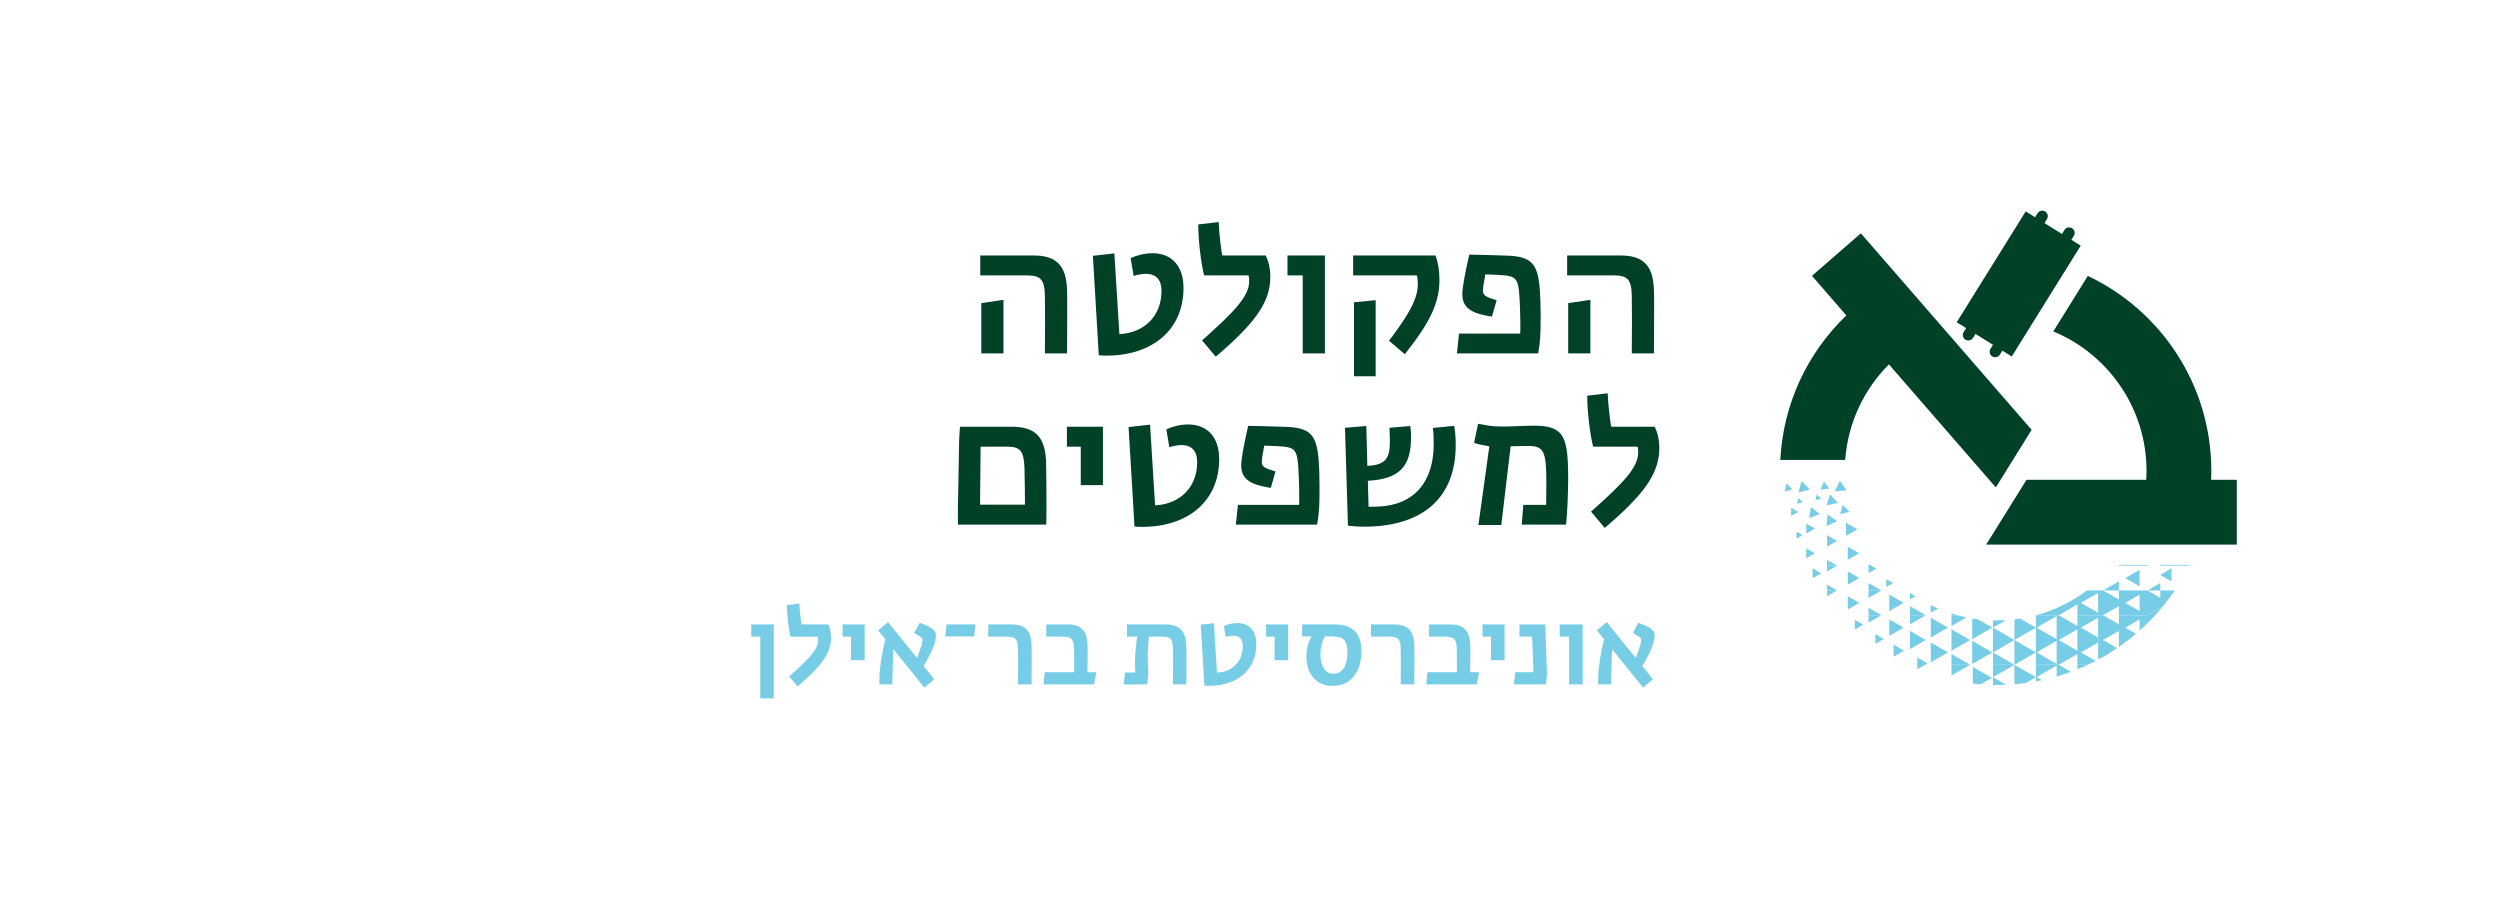 <?xml version="1.0" encoding="UTF-8"?>
<!DOCTYPE svg PUBLIC "-//W3C//DTD SVG 1.1//EN" "http://www.w3.org/Graphics/SVG/1.1/DTD/svg11.dtd">
<!-- Creator: CorelDRAW 2017 -->
<svg xmlns="http://www.w3.org/2000/svg" xml:space="preserve" width="308px" height="112px" version="1.1" style="shape-rendering:geometricPrecision; text-rendering:geometricPrecision; image-rendering:optimizeQuality; fill-rule:evenodd; clip-rule:evenodd"
viewBox="0 0 138409 50446"
 xmlns:xlink="http://www.w3.org/1999/xlink">
 <defs>
  <style type="text/css">
   <![CDATA[
    .fil2 {fill:none}
    .fil0 {fill:#004128;fill-rule:nonzero}
    .fil1 {fill:#78CDE6;fill-rule:nonzero}
   ]]>
  </style>
 </defs>
 <g id="Layer_x0020_1">
  <g id="_1727779360144">
   <path class="fil0" d="M122539 26626c7,-164 10,-328 10,-494 0,-4779 -2801,-8905 -6853,-10822l-1917 3082c3038,1255 5175,4249 5175,7740 0,166 -6,330 -16,494l-6646 0 -2237 3595 13909 0 0 -3595 -1425 0z"/>
   <path class="fil0" d="M112578 23852l-9476 -10905 -2714 2358 1908 2196c-2130,2046 -3505,4872 -3664,8020l3601 0c150,-2065 1048,-3922 2425,-5302l5933 6827 1987 -3194z"/>
   <path class="fil0" d="M115302 13631l-521 -324 138 -221c89,-144 45,-333 -99,-422 -143,-89 -332,-45 -420,98l-139 222 -971 -605 138 -221c89,-144 45,-333 -99,-422 -143,-89 -332,-45 -422,98l-136 221 -522 -324 -3828 6151 521 324 -138 221c-89,144 -45,332 98,422 144,89 332,45 422,-98l138 -222 970 605 -137 221c-89,144 -45,332 99,422 142,89 331,45 421,-98l138 -222 520 325 3829 -6151z"/>
   <polygon class="fil1" points="99807,26700 99641,27332 100272,27160 "/>
   <polygon class="fil1" points="100660,27436 100576,27758 100897,27669 "/>
   <polygon class="fil1" points="101923,26700 101653,27259 102305,27211 101958,26700 "/>
   <polygon class="fil1" points="99642,27634 99558,27956 99879,27868 "/>
   <polygon class="fil1" points="102466,28403 102099,28021 101952,28529 "/>
   <polygon class="fil1" points="101390,27432 101202,28046 101827,27901 "/>
   <polygon class="fil1" points="101051,26715 100862,27173 101353,27108 "/>
   <polygon class="fil1" points="100329,28134 100237,28753 100819,28522 "/>
   <polygon class="fil1" points="98970,26832 98868,27278 99306,27143 "/>
   <polygon class="fil1" points="99232,28402 99629,28402 99232,28173 "/>
   <polygon class="fil1" points="102908,29371 102273,29005 102273,29738 "/>
   <polygon class="fil1" points="101258,28550 101192,29188 101778,28926 "/>
   <polygon class="fil1" points="101224,30015 101780,30015 101224,29694 "/>
   <polygon class="fil1" points="100073,29053 100073,29603 100550,29328 "/>
   <polygon class="fil1" points="99533,29500 99533,29889 99871,29694 "/>
   <polygon class="fil1" points="99629,28402 99232,28402 99232,28631 "/>
   <path class="fil1" d="M121323 31390c7,-15 15,-30 22,-45l-1626 0 0 45 1604 0zm-2241 -45l-1664 0 0 45 1587 0 77 -45z"/>
   <polygon class="fil1" points="103010,30703 102375,30336 102375,31069 "/>
   <polygon class="fil1" points="101780,30015 101224,30015 101224,30336 "/>
   <polygon class="fil1" points="101224,31390 101780,31390 101224,31069 "/>
   <polygon class="fil1" points="100073,30428 100073,30978 100550,30703 "/>
   <g>
    <path class="fil1" d="M118568 31619l0 917 -794 -458 794 -459zm1776 -83l0 733 -634 -367 634 -366zm-4702 1229l902 0 874 -504 0 504 1587 0 714 -413 0 413 801 0 -4878 0zm5689 -1391l-235 -29 235 29zm-2326 16l-1587 0 1587 0z"/>
   </g>
   <polygon class="fil1" points="104894,32354 104512,32134 104512,32574 "/>
   <polygon class="fil1" points="103526,31299 103526,31803 103963,31551 "/>
   <polygon class="fil1" points="103526,32765 104241,32765 103526,32353 "/>
   <polygon class="fil1" points="103010,32078 102375,31711 102375,32444 "/>
   <polygon class="fil1" points="101780,31390 101224,31390 101224,31711 "/>
   <polygon class="fil1" points="101224,32765 101780,32765 101224,32444 "/>
   <polygon class="fil1" points="100424,31540 100424,32089 100900,31815 "/>
   <path class="fil1" d="M116266 32902l0 1100 -952 -550 952 -550zm3579 765c239,-290 464,-591 675,-902l-801 0 0 413 -714 -413 -1587 0 0 504 -874 -504 -902 0c-831,624 -1784,1096 -2815,1375l1257 0 1032 -596 0 596 1428 0 874 -504 0 504 1587 0 840 -473zm-1277 -673l0 917 -794 -459 794 -458z"/>
   <path class="fil1" d="M108130 34140l333 0c-112,-31 -223,-63 -333,-98l0 98z"/>
   <path class="fil1" d="M106979 33581l0 421 408 -235c-138,-58 -274,-120 -408,-186z"/>
   <path class="fil1" d="M105828 32897l0 372 297 -171c-100,-65 -200,-132 -297,-201z"/>
   <polygon class="fil1" points="105828,34140 106701,34140 105828,33636 "/>
   <polygon class="fil1" points="105471,33452 104677,32994 104677,33911 "/>
   <polygon class="fil1" points="104241,32765 103526,32765 103526,33178 "/>
   <polygon class="fil1" points="103526,34140 104241,34140 103526,33727 "/>
   <polygon class="fil1" points="103010,33452 102375,33086 102375,33819 "/>
   <polygon class="fil1" points="101780,32765 101224,32765 101224,33086 "/>
   <path class="fil1" d="M113964 35469l-1111 -642 1111 -641 0 1283zm3977 46c144,-112 286,-228 425,-346l-592 -342 794 -458 0 624c459,-409 886,-852 1277,-1326l-840 473 -1587 0 0 504 -874 -504 -1428 0 0 596 -1033 -596 -1257 0 -12 3 0 684 0 688 1269 0 1033 -596 0 596 1428 0 874 -505 0 505 523 0zm-1675 -1238l0 1100 -952 -550 952 -550z"/>
   <path class="fil1" d="M111622 34372l0 1143 1192 -688 -867 -500c-107,17 -216,32 -325,45z"/>
   <path class="fil1" d="M110432 34426l0 401 717 -414c-167,10 -335,15 -504,15 -71,0 -142,-1 -213,-2z"/>
   <polygon class="fil1" points="110432,35515 111622,35515 110432,34827 "/>
   <path class="fil1" d="M110393 34827l-808 -466c-102,-13 -203,-28 -304,-44l0 1152 1112 -642z"/>
   <path class="fil1" d="M108463 34140l-333 0 0 596 829 -479c-168,-34 -333,-73 -496,-117z"/>
   <polygon class="fil1" points="108130,35515 109162,35515 108130,34919 "/>
   <polygon class="fil1" points="107932,34827 106979,34277 106979,35377 "/>
   <polygon class="fil1" points="106701,34140 105828,34140 105828,34644 "/>
   <polygon class="fil1" points="105828,35515 106701,35515 105828,35010 "/>
   <polygon class="fil1" points="105471,34827 104677,34369 104677,35286 "/>
   <polygon class="fil1" points="104241,34140 103526,34140 103526,34552 "/>
   <polygon class="fil1" points="103125,34600 102765,34392 102765,34935 103236,34663 "/>
   <polygon class="fil1" points="104267,35395 103907,35188 103907,35731 104377,35459 "/>
   <path class="fil1" d="M113964 36844l-1111 -642 1111 -642 0 1284zm1728 45c148,-69 294,-140 438,-215l-816 -472 952 -550 0 950c364,-195 716,-408 1056,-639l-778 -448 -1428 0 0 595 -1033 -595 -1269 0 0 687 0 687 1269 0 1033 -595 0 595 576 0zm1726 -991c177,-123 352,-251 522,-383l-522 0 0 383z"/>
   <polygon class="fil1" points="111622,35515 111622,36890 112814,36202 "/>
   <polygon class="fil1" points="111622,35515 110432,35515 110432,36202 "/>
   <polygon class="fil1" points="110432,36890 111622,36890 110432,36202 "/>
   <polygon class="fil1" points="110393,36202 109281,35561 109281,36844 "/>
   <polygon class="fil1" points="109162,35515 108130,35515 108130,36110 "/>
   <polygon class="fil1" points="108130,36890 109162,36890 108130,36294 "/>
   <polygon class="fil1" points="107932,36202 106979,35652 106979,36752 "/>
   <polygon class="fil1" points="106701,35515 105828,35515 105828,36019 "/>
   <polygon class="fil1" points="105495,36108 104914,35773 104914,36443 "/>
   <path class="fil1" d="M113145 37745l-292 -168 1111 -642 0 605c269,-78 534,-165 794,-261l-675 -389 -1269 0 0 687 0 234c110,-20 221,-42 331,-66zm1971 -604c194,-79 386,-163 576,-251l-576 0 0 251z"/>
   <path class="fil1" d="M111622 36890l0 1078c212,-17 423,-40 631,-68l561 -323 -1192 -687z"/>
   <polygon class="fil1" points="111622,36890 110432,36890 110432,37577 "/>
   <path class="fil1" d="M111159 37997l-727 -420 0 429c71,1 142,2 213,2 172,0 344,-4 514,-11z"/>
   <path class="fil1" d="M110370 37617l-1055 -609 0 926c144,16 289,30 434,41l621 -358z"/>
   <polygon class="fil1" points="109162,36890 108130,36890 108130,37485 "/>
   <polygon class="fil1" points="106232,36482 106232,37142 106803,36812 "/>
   <path class="fil1" d="M68498 34573c-253,0 -524,65 -742,165l100 607c165,-47 300,-71 418,-71 349,0 531,207 531,578 0,843 -566,1426 -1432,1473l-171 -2746 -731 83 201 3382c76,6 147,12 259,12 1591,0 2622,-902 2622,-2304 0,-737 -395,-1179 -1055,-1179z"/>
   <polygon class="fil1" points="70096,34650 70096,35327 70567,35327 70567,36636 71321,36636 71321,34650 "/>
   <path class="fil1" d="M73872 34650l-1773 0 0 665 524 0c-193,342 -288,678 -288,1097 0,1008 554,1649 1455,1649 978,0 1597,-742 1597,-1915 0,-1019 -483,-1496 -1515,-1496zm-28 2734c-467,0 -731,-407 -731,-1073 0,-417 106,-760 253,-996l407 0c619,0 836,224 836,885 0,753 -283,1184 -765,1184z"/>
   <path class="fil1" d="M78322 35828c-11,-819 -347,-1178 -1131,-1178l-1273 0 0 677 1037 0c471,0 606,142 612,696 7,224 7,483 7,742 0,513 -7,1014 -7,1214l755 0c0,-259 6,-931 6,-1520 0,-242 0,-466 -6,-631z"/>
   <path class="fil1" d="M81421 37302c0,-160 12,-666 12,-991 0,-188 0,-353 -6,-506 -23,-801 -353,-1155 -1119,-1155l-1173 0 0 677 926 0c471,0 601,142 618,696 6,241 6,566 6,943l0 336 -1632 0 -71 677 2805 0 130 -677 -496 0z"/>
   <polygon class="fil1" points="82106,34650 82106,35327 82577,35327 82577,36636 83331,36636 83331,34650 "/>
   <path class="fil1" d="M85683 37313l-95 -2663 -1432 0 0 677 702 0 76 1975 -1008 0 -76 677 1774 0c23,-189 65,-447 59,-666z"/>
   <polygon class="fil1" points="86389,34650 86389,35327 86909,35327 86909,37979 87663,37979 87663,34650 "/>
   <path class="fil1" d="M91658 35287c0,-195 -77,-325 -259,-437 -142,-94 -342,-182 -637,-288l-312 559c141,94 253,160 354,219 82,59 111,99 111,176 0,135 -94,448 -306,996l-1603 -1986 -554 454 401 495c-183,701 -318,1614 -325,2003l-5 501 713 0 59 -1956 1721 2133 548 -465 -590 -731c431,-707 684,-1320 684,-1673z"/>
   <path class="fil1" d="M65670 35858c-12,-831 -372,-1208 -1155,-1208l-2136 0 0 677 1947 0c496,0 589,154 601,696 6,230 12,477 12,742 0,425 -12,884 -12,1214l737 0c12,-307 18,-789 18,-1273 0,-294 -6,-594 -12,-848zm-2065 -639l-643 0c-6,32 -13,69 -19,108 -61,393 -125,1127 -125,1491 5,201 11,354 23,495 -42,6 -129,6 -260,6 -105,0 -205,0 -312,-6l-77 666c178,0 349,6 578,6 219,0 439,-6 727,-17 23,-237 59,-507 65,-708 -17,-259 -35,-607 -35,-924 0,-203 30,-713 65,-1009 4,-40 8,-77 13,-108z"/>
   <polygon class="fil1" points="41528,34650 41528,35327 42029,35327 42029,38756 42777,38756 42777,34650 "/>
   <polygon class="fil1" points="46595,34650 46595,35327 47067,35327 47067,36636 47821,36636 47821,34650 "/>
   <path class="fil1" d="M51776 35287c0,-195 -78,-325 -260,-437 -142,-94 -342,-182 -636,-288l-313 559c142,94 254,159 353,219 83,59 112,99 112,176 0,135 -93,448 -306,995l-1603 -1985 -554 454 402 495c-184,700 -319,1614 -325,2003l-5 501 712 0 59 -1956 1721 2133 548 -466 -590 -731c431,-706 685,-1319 685,-1672z"/>
   <polygon class="fil1" points="52368,34650 52292,35315 53896,35315 53973,34650 "/>
   <path class="fil1" d="M57085 35828c-11,-819 -347,-1178 -1131,-1178l-1273 0 0 677 1038 0c471,0 606,142 612,696 6,224 6,483 6,742 0,513 -6,1014 -6,1214l754 0c0,-259 6,-931 6,-1520 0,-242 0,-466 -6,-631z"/>
   <path class="fil1" d="M60185 37301c0,-159 12,-665 12,-990 0,-189 0,-353 -6,-506 -24,-802 -354,-1155 -1120,-1155l-1172 0 0 677 925 0c472,0 601,142 619,696 5,241 5,566 5,943l0 335 -1632 0 -70 678 2805 0 129 -678 -495 0z"/>
   <path class="fil1" d="M43634 37537c1102,-978 1603,-1502 1603,-2009 0,-106 -6,-153 -24,-200l-1508 0c-106,-407 -201,-1216 -201,-1752l696 -83c11,389 100,1116 123,1157l1474 0c100,194 159,448 159,731 0,872 -548,1597 -1856,2710l-466 -554z"/>
   <path class="fil0" d="M52996 28227l0 885 4903 0c10,-289 10,-847 10,-1433 0,-731 -10,-1519 -19,-1991 -39,-1480 -616,-2009 -1933,-2009l-2846 0c-19,202 -39,538 -48,817l-67 3731zm3721 -221l-2491 0 29 -3221 1481 0c711,0 913,240 952,1144 19,663 29,1615 29,2077zm3096 -3221l0 2134 1231 0 0 -3240 -2000 0 0 1106 769 0zm3404 4452c2596,0 4278,-1472 4278,-3760 0,-1202 -644,-1923 -1721,-1923 -413,0 -855,106 -1211,269l163 991c269,-77 491,-116 683,-116 567,0 865,337 865,942 0,1375 -923,2327 -2336,2404l-279 -4480 -1192 134 327 5519c125,10 240,20 423,20zm5317 -1222l-115 1097 4509 0c116,-693 135,-991 135,-2097 0,-644 -19,-1048 -48,-1490 -116,-1413 -481,-1788 -1808,-1837 -875,-28 -1433,-48 -2106,-57 -259,1154 -384,1846 -384,2211 0,520 259,837 778,1029 193,68 548,154 866,202l259 -913c-144,-39 -269,-87 -384,-125 -308,-116 -375,-222 -375,-423 0,-116 29,-327 134,-885 510,19 770,29 981,48 673,48 827,212 894,971 39,452 68,1260 68,1923 0,270 -10,289 -10,346l-3394 0zm12000 -4384l-1183 115c39,289 48,539 48,894 0,2135 -1115,3395 -3086,3472 -222,9 -375,9 -529,9l-39 -1442c1741,-96 2395,-779 2395,-2394 0,-270 -10,-452 -39,-645l-1154 97c10,336 20,548 20,750 0,932 -222,1317 -1250,1365l-58 -2212 -1183 97 164 5432c355,39 557,58 884,58 3279,0 5096,-1615 5096,-4519 0,-414 -19,-693 -86,-1077zm1952 1134l-606 4366 1269 0 519 -4366c260,0 616,-19 971,-19 866,0 1010,289 1010,2000 0,625 -10,981 -10,1269l-1269 0 -86 1097 2461 0c77,-818 106,-1625 116,-2558 0,-1462 -106,-2077 -404,-2462 -269,-327 -693,-471 -1491,-471 -577,0 -1211,48 -1663,48 -365,0 -644,-9 -904,-57l-538 -97 -222 1058c202,77 491,135 847,192zm5644 3625l760 904c2134,-1817 3028,-3000 3028,-4423 0,-461 -96,-875 -259,-1192l-2404 0c-39,-67 -183,-1221 -202,-1856l-1135 135c0,875 154,2163 327,2827l2462 0c29,77 38,154 38,327 0,826 -817,1682 -2615,3278z"/>
   <path class="fil0" d="M57823 19609l1230 0c0,-346 10,-1375 10,-2327 0,-442 0,-875 -10,-1182 -38,-1337 -567,-1923 -1846,-1923l-2971 0 0 1105 2587 0c769,0 980,231 1000,1135 0,394 9,904 9,1385 0,788 -9,1538 -9,1807zm-3529 -2788l0 2788 1231 0 0 -2971 -1231 183zm6942 2913c2596,0 4279,-1471 4279,-3759 0,-1202 -644,-1923 -1721,-1923 -414,0 -856,105 -1212,269l164 990c269,-77 490,-115 682,-115 568,0 866,336 866,942 0,1375 -923,2327 -2337,2404l-279 -4481 -1192 135 327 5519c125,10 240,19 423,19zm5308 -846l759 904c2135,-1817 3029,-3000 3029,-4423 0,-462 -96,-875 -259,-1192l-2404 0c-39,-68 -183,-1222 -202,-1856l-1135 134c0,875 154,2164 327,2827l2462 0c29,77 38,154 38,327 0,827 -817,1683 -2615,3279zm5586 -3606l0 4327 1231 0 0 -5432 -2077 0 0 1105 846 0zm4789 3625l875 750c1432,-1807 1923,-2865 1923,-4144 0,-490 -77,-961 -221,-1336l-4568 0 0 1105 3539 0c29,106 48,260 48,481 0,779 -423,1596 -1596,3144zm-1943 -2134l0 4106 1202 0 0 -4222 -1202 116zm5827 1740l-115 1096 4509 0c116,-692 135,-990 135,-2096 0,-644 -19,-1048 -48,-1490 -115,-1414 -481,-1789 -1808,-1837 -875,-29 -1433,-48 -2106,-58 -259,1154 -384,1847 -384,2212 0,519 259,837 779,1029 192,67 548,154 865,202l260 -914c-145,-38 -270,-86 -385,-125 -308,-115 -375,-221 -375,-423 0,-115 29,-327 135,-884 509,19 769,28 980,48 674,48 827,211 895,971 38,452 67,1260 67,1923 0,269 -10,288 -10,346l-3394 0zm9587 1096l1230 0c0,-346 10,-1375 10,-2327 0,-442 0,-875 -10,-1182 -38,-1337 -567,-1923 -1846,-1923l-2971 0 0 1105 2587 0c769,0 980,231 1000,1135 0,394 9,904 9,1385 0,788 -9,1538 -9,1807zm-3529 -2788l0 2788 1231 0 0 -2971 -1231 183z"/>
  </g>
  <rect class="fil2" width="138409" height="50446"/>
 </g>
</svg>
